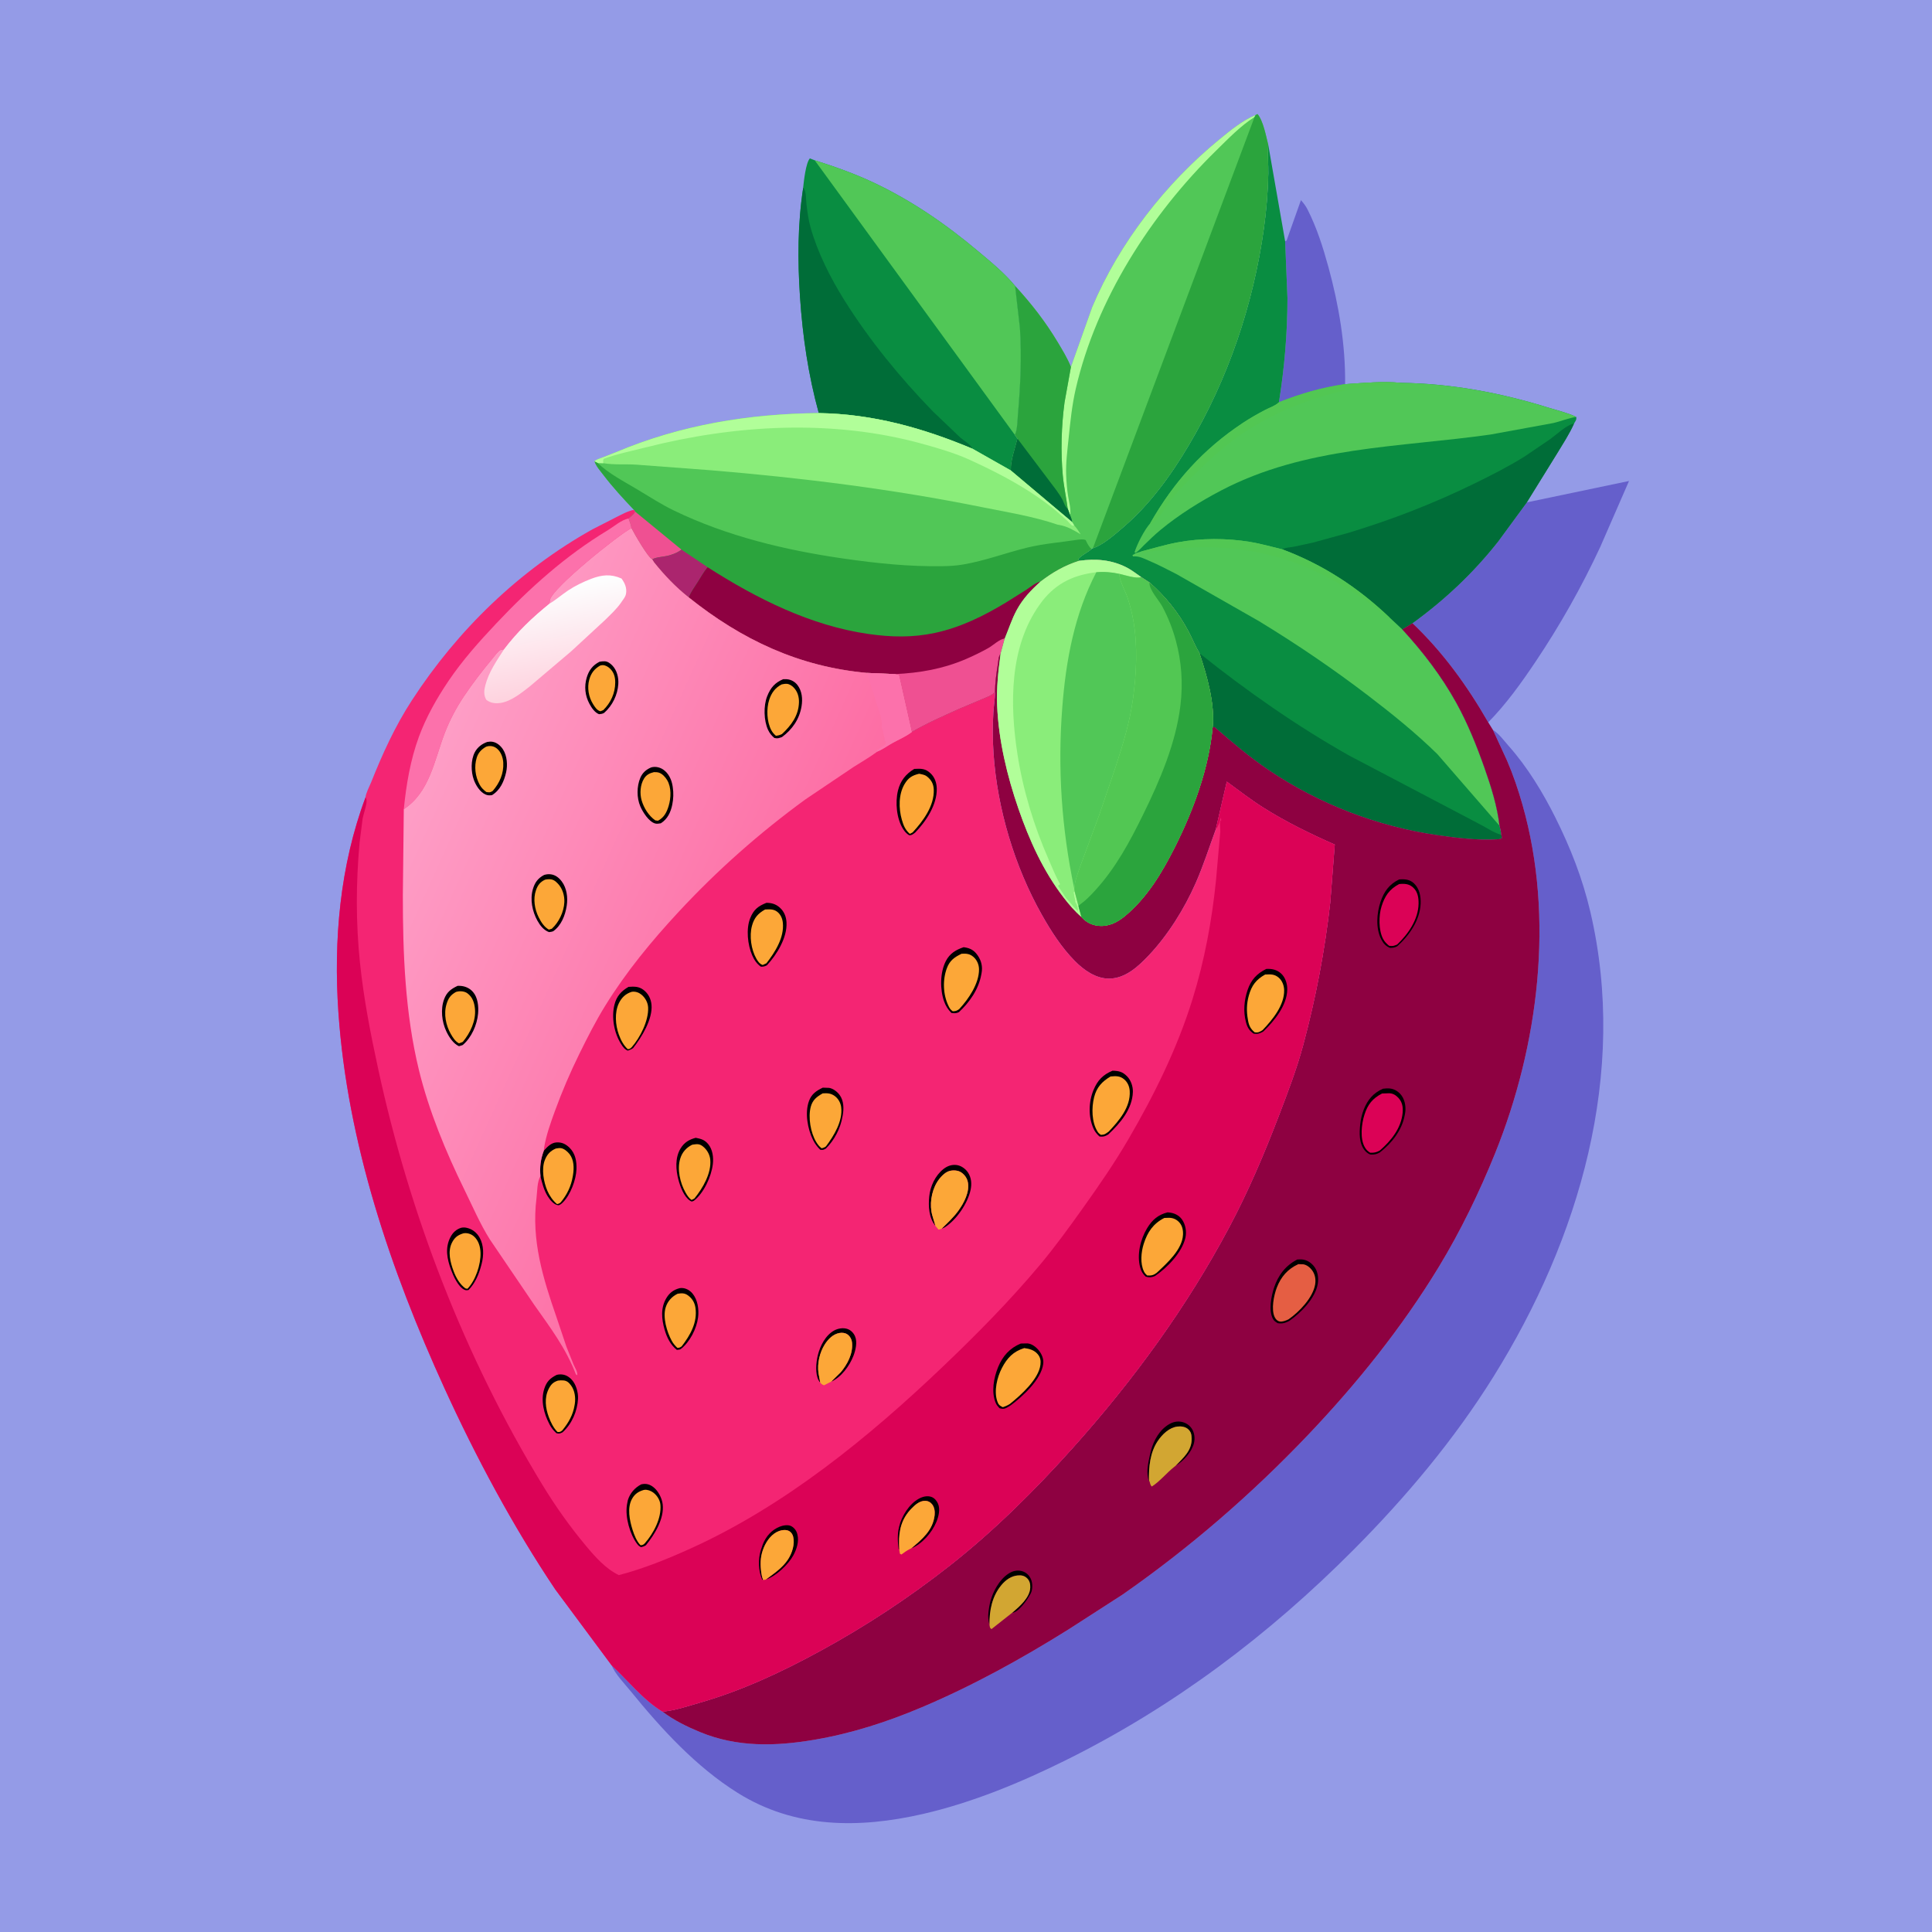 <svg version="1.1" xmlns="http://www.w3.org/2000/svg" style="display: block;" viewBox="0 0 2048 2048" width="1024" height="1024">
<defs>
	<linearGradient id="Gradient1" gradientUnits="userSpaceOnUse" x1="804.777" y1="1083.53" x2="407.307" y2="903.748">
		<stop class="stop0" offset="0" stop-opacity="1" stop-color="rgb(253,109,164)"/>
		<stop class="stop1" offset="1" stop-opacity="1" stop-color="rgb(254,158,198)"/>
	</linearGradient>
	<linearGradient id="Gradient2" gradientUnits="userSpaceOnUse" x1="597.631" y1="730.053" x2="577.4" y2="622.81">
		<stop class="stop0" offset="0" stop-opacity="1" stop-color="rgb(254,211,223)"/>
		<stop class="stop1" offset="1" stop-opacity="1" stop-color="rgb(253,255,255)"/>
	</linearGradient>
</defs>
<path transform="translate(0,0)" fill="rgb(148,155,231)" d="M -0 -0 L 2048 0 L 2048 2048 L -0 2048 L -0 -0 z"/>
<path transform="translate(0,0)" fill="rgb(101,95,203)" d="M 1362.3 255.785 L 1363.84 255 L 1379.04 212.168 C 1381.84 215.363 1384.11 218.21 1386.03 222 C 1395.93 241.585 1402.43 262.123 1408.22 283.239 C 1419.21 323.313 1426.36 365.628 1425.87 407.252 C 1401.26 410.705 1378.84 417.305 1355.76 426.406 C 1361.57 389.744 1364.75 353.077 1364.76 315.952 L 1362.3 255.785 z"/>
<path transform="translate(0,0)" fill="rgb(101,95,203)" d="M 1618.45 532.544 L 1726.83 509.863 L 1696.32 579.814 C 1676.69 622.014 1653.6 662.959 1627.65 701.585 C 1612.58 724.008 1596.59 746.414 1577.58 765.676 C 1555.34 727.058 1529.67 691.325 1497.26 660.601 C 1531.48 635.838 1561.8 607.247 1587.98 574.04 L 1618.45 532.544 z"/>
<path transform="translate(0,0)" fill="rgb(9,141,65)" d="M 851.436 198.909 L 851.407 198.562 C 852.153 191.726 854.196 172.614 858.5 167.896 L 863.62 169.899 C 884.445 176.462 905.354 183.859 925.141 193.139 C 966.042 212.321 1002.38 237.381 1036.86 266.334 C 1050.5 277.79 1064.76 289.381 1076.13 303.206 L 1076.25 304.82 L 1081.18 347.783 C 1083.16 378.102 1081.71 408.843 1079.08 439.074 C 1078.54 445.264 1078.59 455.703 1075.77 461.015 L 1078.58 464.973 C 1075.94 475.649 1071.32 487.746 1071.56 498.757 L 1030.66 475.593 C 978.324 453.656 925.087 438.763 867.956 437.909 C 856.83 397.527 850.853 356.689 848.059 314.975 C 845.443 275.907 845.511 237.702 851.436 198.909 z"/>
<path transform="translate(0,0)" fill="rgb(0,109,56)" d="M 851.436 198.909 C 855.027 203.144 854.2 210.966 854.873 216.35 C 855.9 224.568 856.924 232.809 859.146 240.803 C 866.608 267.65 880.348 294.727 895.113 318.3 C 921.533 360.48 954.316 400.573 988.996 436.202 L 1017.92 463.809 C 1021.27 466.778 1029.21 471.382 1030.54 475.254 L 1030.66 475.593 C 978.324 453.656 925.087 438.763 867.956 437.909 C 856.83 397.527 850.853 356.689 848.059 314.975 C 845.443 275.907 845.511 237.702 851.436 198.909 z"/>
<path transform="translate(0,0)" fill="rgb(81,199,87)" d="M 863.62 169.899 C 884.445 176.462 905.354 183.859 925.141 193.139 C 966.042 212.321 1002.38 237.381 1036.86 266.334 C 1050.5 277.79 1064.76 289.381 1076.13 303.206 L 1076.25 304.82 L 1081.18 347.783 C 1083.16 378.102 1081.71 408.843 1079.08 439.074 C 1078.54 445.264 1078.59 455.703 1075.77 461.015 L 863.62 169.899 z"/>
<path transform="translate(0,0)" fill="rgb(9,141,65)" d="M 1158.55 581.111 C 1169.63 577.389 1181.45 566.792 1190.28 559.258 C 1218.94 534.792 1241.29 503.787 1260.4 471.538 C 1301.9 401.505 1328.62 322.582 1339.78 242 C 1342.46 222.624 1344.05 203.43 1344.45 183.871 C 1344.64 174.227 1343.45 164.39 1344.32 154.824 L 1344.44 153.748 L 1362.3 255.785 L 1364.76 315.952 C 1364.75 353.077 1361.57 389.744 1355.76 426.406 C 1378.84 417.305 1401.26 410.705 1425.87 407.252 C 1445.35 405.99 1465.58 403.974 1485.05 405.826 C 1538.52 406.543 1590.6 416.304 1641.58 432.179 C 1651.23 435.185 1661.75 437.553 1670.85 441.952 C 1671.45 445.069 1670.03 446.323 1668.51 449.038 C 1663.46 460.353 1656.57 470.738 1650.17 481.329 L 1618.45 532.544 L 1587.98 574.04 C 1561.8 607.247 1531.48 635.838 1497.26 660.601 L 1486.46 667.207 C 1508.25 690.864 1528.09 716.78 1543.7 744.973 C 1555.87 766.943 1565.33 790.54 1573.67 814.188 C 1580.55 833.706 1587.15 854.633 1589.5 875.246 C 1590.22 878.327 1591.31 881.678 1591.16 884.856 C 1591.76 886.117 1591.83 887.129 1592.01 888.5 C 1590.5 889.179 1589.41 889.541 1587.74 889.645 C 1566.83 890.944 1544.86 888.273 1524.19 885.307 C 1460.39 876.152 1398.19 852.308 1344.73 816.147 C 1324.48 802.453 1305.93 786.674 1287.5 770.671 L 1285.46 771.03 C 1288.03 745.993 1279.4 716.029 1271.46 692.44 C 1267.02 684.936 1263.68 676.557 1259.57 668.82 C 1249.29 649.476 1235 631.794 1218.52 617.434 L 1209.66 611.709 C 1204.63 608.316 1199.82 604.396 1194.41 601.616 C 1178.26 593.317 1161.44 591.986 1143.75 594.521 L 1143.06 592.493 C 1146.9 588.234 1152.01 586.174 1156.39 582.562 L 1157.04 582.017 L 1158.55 581.111 z"/>
<path transform="translate(0,0)" fill="rgb(0,109,56)" d="M 1271.46 692.44 C 1321.65 732.527 1374.33 769.44 1430.35 801.025 L 1529.01 852.873 L 1569.52 874.169 C 1576.26 877.696 1583.85 882.924 1591.16 884.856 C 1591.76 886.117 1591.83 887.129 1592.01 888.5 C 1590.5 889.179 1589.41 889.541 1587.74 889.645 C 1566.83 890.944 1544.86 888.273 1524.19 885.307 C 1460.39 876.152 1398.19 852.308 1344.73 816.147 C 1324.48 802.453 1305.93 786.674 1287.5 770.671 L 1285.46 771.03 C 1288.03 745.993 1279.4 716.029 1271.46 692.44 z"/>
<path transform="translate(0,0)" fill="rgb(0,109,56)" d="M 1359.21 582.288 C 1362.54 580.43 1367.33 580.306 1371.11 579.621 L 1391.72 575.189 L 1429.14 564.898 C 1475.15 551.045 1520.23 533.495 1563.38 512.348 C 1581.29 503.573 1599.06 494.55 1616 483.988 L 1643.27 465.52 C 1649.57 460.963 1661 450.059 1668.51 449.038 C 1663.46 460.353 1656.57 470.738 1650.17 481.329 L 1618.45 532.544 L 1587.98 574.04 C 1561.8 607.247 1531.48 635.838 1497.26 660.601 L 1486.46 667.207 L 1472.54 654.193 C 1439.14 622.531 1402.33 598.459 1359.21 582.288 z"/>
<path transform="translate(0,0)" fill="rgb(81,199,87)" d="M 1425.87 407.252 C 1445.35 405.99 1465.58 403.974 1485.05 405.826 C 1538.52 406.543 1590.6 416.304 1641.58 432.179 C 1651.23 435.185 1661.75 437.553 1670.85 441.952 C 1662.66 443.117 1654.41 446.71 1646.22 448.504 L 1580.3 460.578 C 1482.99 474.398 1383.96 473.15 1294.64 519.829 C 1272.21 531.553 1249.46 545.767 1229.97 561.936 C 1223.96 566.925 1218.32 572.363 1212.75 577.826 C 1209.97 580.539 1207.11 584.09 1203.72 585.995 L 1202.64 585.429 C 1205.68 576.149 1212.84 562.104 1219.28 554.674 C 1244.41 510.681 1275.5 476.054 1317.88 448.062 C 1325.48 443.042 1333.48 438.514 1341.56 434.327 C 1345.72 432.175 1351 430.411 1354.59 427.421 L 1355.76 426.406 C 1378.84 417.305 1401.26 410.705 1425.87 407.252 z"/>
<path transform="translate(0,0)" fill="rgb(82,199,83)" d="M 1425.87 407.252 C 1445.35 405.99 1465.58 403.974 1485.05 405.826 L 1483.77 406.07 C 1464.84 409.502 1445.75 409.328 1426.75 413.611 C 1387.16 422.535 1347.92 438.198 1314.46 461.445 C 1297.7 473.095 1282.45 486.789 1267.99 501.152 C 1256.96 512.102 1245.7 523.304 1236.81 536.106 C 1232.46 542.365 1227.32 551.408 1220.76 555.512 L 1219.28 554.674 C 1244.41 510.681 1275.5 476.054 1317.88 448.062 C 1325.48 443.042 1333.48 438.514 1341.56 434.327 C 1345.72 432.175 1351 430.411 1354.59 427.421 L 1355.76 426.406 C 1378.84 417.305 1401.26 410.705 1425.87 407.252 z"/>
<path transform="translate(0,0)" fill="rgb(81,199,87)" d="M 1209.83 584.542 C 1222.49 581.318 1235.08 577.427 1247.93 575.003 C 1272.78 570.319 1300.33 570.353 1325.27 574.464 C 1336.85 576.374 1347.83 579.612 1359.21 582.288 C 1402.33 598.459 1439.14 622.531 1472.54 654.193 L 1486.46 667.207 C 1508.25 690.864 1528.09 716.78 1543.7 744.973 C 1555.87 766.943 1565.33 790.54 1573.67 814.188 C 1580.55 833.706 1587.15 854.633 1589.5 875.246 L 1523.73 799.469 C 1500.94 777.1 1475.6 756.678 1450.24 737.31 C 1413.04 708.9 1374.36 682.652 1334.37 658.325 L 1247 608.509 C 1237.36 603.611 1227.9 598.601 1217.93 594.371 C 1212.5 592.069 1208.23 589.6 1202.11 589.768 L 1201 589.828 L 1200.44 588.5 L 1203.75 586.48 L 1209.83 584.542 z"/>
<path transform="translate(0,0)" fill="rgb(82,199,83)" d="M 1209.83 584.542 C 1222.49 581.318 1235.08 577.427 1247.93 575.003 C 1272.78 570.319 1300.33 570.353 1325.27 574.464 C 1336.85 576.374 1347.83 579.612 1359.21 582.288 C 1402.33 598.459 1439.14 622.531 1472.54 654.193 L 1472.31 656.548 L 1457.52 643.854 L 1445.8 635.241 C 1424.61 621.087 1401.89 607.917 1378.13 598.612 C 1334.58 581.555 1287.22 576.722 1240.99 582.326 C 1232.1 583.405 1222.77 583.789 1214 585.659 C 1211.83 586.123 1211.71 585.56 1209.83 584.542 z"/>
<path transform="translate(0,0)" fill="rgb(101,95,203)" d="M 1582.56 773.734 C 1589.04 777.751 1594.27 785.129 1599.35 790.848 C 1619.04 812.994 1635.53 840.126 1648.71 866.527 C 1664.89 898.927 1677.56 931.285 1685.83 966.583 C 1725.91 1137.77 1674.15 1313.3 1583.25 1459.13 C 1541.53 1526.06 1490.4 1586.95 1434.87 1642.77 C 1345.11 1732.99 1244.58 1808.9 1130.34 1865.61 C 1082.28 1889.46 1030.95 1910.79 978.487 1922.84 C 910.739 1938.41 842.493 1938.38 781.987 1900.53 C 737.712 1872.83 701.004 1832.65 668.295 1792.44 C 661.428 1784 652.539 1775.15 648.188 1765.11 C 665.822 1781.44 681.452 1801.7 702.237 1814.37 C 714.125 1823.51 728.408 1830.43 742.224 1836.13 C 781.448 1852.3 822.075 1851.21 863.018 1844.27 C 902.661 1837.55 940.26 1825.4 977.273 1809.74 C 1031.19 1786.93 1082.49 1758.58 1132.09 1727.63 L 1189.91 1690.38 C 1260.74 1641.07 1326.87 1583.81 1386.34 1521.34 C 1438.25 1466.82 1485.97 1407.49 1525.14 1343.07 C 1548.25 1305.05 1568.26 1263.73 1584.91 1222.48 C 1631 1108.22 1648 972.915 1613.93 853.152 C 1609.41 837.267 1604.11 821.567 1597.58 806.39 L 1582.56 773.734 z"/>
<path transform="translate(0,0)" fill="rgb(81,199,87)" d="M 1330.97 121.938 L 1333 120.911 C 1339.05 127.85 1342.15 144.716 1344.44 153.748 L 1344.32 154.824 C 1343.45 164.39 1344.64 174.227 1344.45 183.871 C 1344.05 203.43 1342.46 222.624 1339.78 242 C 1328.62 322.582 1301.9 401.505 1260.4 471.538 C 1241.29 503.787 1218.94 534.792 1190.28 559.258 C 1181.45 566.792 1169.63 577.389 1158.55 581.111 L 1157.04 582.017 L 1156.39 582.562 C 1152.01 586.174 1146.9 588.234 1143.06 592.493 L 1143.75 594.521 C 1128.26 599.527 1115.95 606.663 1103.06 616.481 C 1093.05 625.506 1084.56 634.34 1078.01 646.276 C 1072.67 656.02 1069.36 666.632 1065.11 676.844 L 1060.67 693.081 C 1058.43 695.487 1058.41 699.963 1057.91 703.108 C 1056.31 713.218 1054.77 723.568 1054.8 733.818 C 1050.82 737.456 1045.63 739.271 1040.72 741.323 L 1016.69 751.468 C 1000.01 758.978 982.364 766.73 966.555 775.926 L 952.992 715.5 L 948.592 714.597 L 919.131 713.31 C 847.111 706.855 786.27 678.185 730.126 633.294 C 716.349 622.477 704.323 609.756 693.373 596.139 L 691.356 592.929 C 686.751 590.944 672.29 565.69 669.296 559.813 C 668.821 556.323 667.39 552.945 666.257 549.613 C 668.996 547.362 671.478 545.431 673.402 542.422 L 671.938 540.423 C 660.602 528.495 649.549 516.541 639.582 503.414 C 636.288 499.076 631.948 494.357 630.229 489.142 L 630.76 488.515 C 632.511 486.887 635.696 486.126 637.91 485.281 L 653.289 479.239 C 721.722 450.383 794.05 438.579 867.956 437.909 C 925.087 438.763 978.324 453.656 1030.66 475.593 L 1071.56 498.757 C 1071.32 487.746 1075.94 475.649 1078.58 464.973 L 1075.77 461.015 C 1078.59 455.703 1078.54 445.264 1079.08 439.074 C 1081.71 408.843 1083.16 378.102 1081.18 347.783 L 1076.25 304.82 L 1076.13 303.206 C 1093.21 321.733 1108.23 341.051 1121.18 362.67 C 1126.11 370.9 1131.69 380.019 1135.23 388.986 L 1157.76 325.625 C 1186.36 257.615 1235.54 194.457 1292.48 147.899 C 1303.82 138.621 1317.29 127.473 1330.97 121.938 z"/>
<path transform="translate(0,0)" fill="rgb(177,254,153)" d="M 1135.23 388.986 L 1157.76 325.625 C 1186.36 257.615 1235.54 194.457 1292.48 147.899 C 1303.82 138.621 1317.29 127.473 1330.97 121.938 L 1329.84 124.084 C 1315.2 133.204 1301.5 147.542 1289.16 159.614 C 1220.14 227.149 1162.21 317.169 1140.35 412.125 C 1136.35 429.501 1134.55 447.352 1132.73 465.062 C 1131.41 477.905 1129.71 490.93 1130.19 503.85 C 1130.47 511.299 1131.12 518.887 1132.3 526.249 C 1133.3 532.48 1135.47 539.87 1134.36 546.146 L 1131.84 539.383 C 1130.31 527.558 1127.68 515.908 1126.6 504.016 C 1124.3 478.766 1125.09 451.709 1128.44 426.572 L 1135.23 388.986 z"/>
<path transform="translate(0,0)" fill="rgb(43,164,61)" d="M 1076.13 303.206 C 1093.21 321.733 1108.23 341.051 1121.18 362.67 C 1126.11 370.9 1131.69 380.019 1135.23 388.986 L 1128.44 426.572 C 1125.09 451.709 1124.3 478.766 1126.6 504.016 C 1127.68 515.908 1130.31 527.558 1131.84 539.383 L 1134.36 546.146 C 1135.3 548.579 1136.28 550.868 1136.57 553.485 L 1071.56 498.757 C 1071.32 487.746 1075.94 475.649 1078.58 464.973 L 1075.77 461.015 C 1078.59 455.703 1078.54 445.264 1079.08 439.074 C 1081.71 408.843 1083.16 378.102 1081.18 347.783 L 1076.25 304.82 L 1076.13 303.206 z"/>
<path transform="translate(0,0)" fill="rgb(0,109,56)" d="M 1078.58 464.973 L 1119.81 519.677 C 1122.12 522.973 1124.47 526.252 1126.3 529.848 C 1128 533.185 1128.84 536.963 1131.84 539.383 L 1134.36 546.146 C 1135.3 548.579 1136.28 550.868 1136.57 553.485 L 1071.56 498.757 C 1071.32 487.746 1075.94 475.649 1078.58 464.973 z"/>
<path transform="translate(0,0)" fill="rgb(43,164,61)" d="M 1330.97 121.938 L 1333 120.911 C 1339.05 127.85 1342.15 144.716 1344.44 153.748 L 1344.32 154.824 C 1343.45 164.39 1344.64 174.227 1344.45 183.871 C 1344.05 203.43 1342.46 222.624 1339.78 242 C 1328.62 322.582 1301.9 401.505 1260.4 471.538 C 1241.29 503.787 1218.94 534.792 1190.28 559.258 C 1181.45 566.792 1169.63 577.389 1158.55 581.111 L 1329.84 124.084 L 1330.97 121.938 z"/>
<path transform="translate(0,0)" fill="rgb(138,237,122)" d="M 867.956 437.909 C 925.087 438.763 978.324 453.656 1030.66 475.593 L 1071.56 498.757 L 1136.57 553.485 L 1138.66 556.928 C 1141.39 559.767 1143.41 563.121 1145.57 566.392 C 1137.81 561.869 1131.63 558.004 1122.5 556.386 L 1121.19 556.185 C 1095.25 547.331 1067.62 542.983 1040.8 537.564 C 946.283 518.472 849.639 506.463 753.554 498.5 L 674.056 492.526 C 662.584 491.815 650.926 492.934 639.571 490.998 L 633.596 490.811 L 630.229 489.142 L 630.76 488.515 C 632.511 486.887 635.696 486.126 637.91 485.281 L 653.289 479.239 C 721.722 450.383 794.05 438.579 867.956 437.909 z"/>
<path transform="translate(0,0)" fill="rgb(177,254,153)" d="M 867.956 437.909 C 925.087 438.763 978.324 453.656 1030.66 475.593 L 1071.56 498.757 L 1136.57 553.485 L 1138.66 556.928 C 1137.97 557.004 1137.22 557.466 1136.59 557.155 C 1135.27 556.495 1132.84 553.448 1131.66 552.305 L 1119.38 541.449 C 1091.96 518.92 1060.72 502.44 1028.62 487.731 C 1012.43 480.313 994.995 475.239 977.872 470.5 C 882.477 444.101 779.17 450.165 684.046 474.38 C 669.618 478.053 653.893 481.2 640.008 486.375 C 639.008 488.445 639.333 488.799 639.571 490.998 L 633.596 490.811 L 630.229 489.142 L 630.76 488.515 C 632.511 486.887 635.696 486.126 637.91 485.281 L 653.289 479.239 C 721.722 450.383 794.05 438.579 867.956 437.909 z"/>
<path transform="translate(0,0)" fill="rgb(43,164,61)" d="M 630.229 489.142 L 633.596 490.811 C 645.182 502.031 661.638 510.474 675.479 518.754 C 688.344 526.45 700.846 534.63 714.375 541.172 C 770.723 568.419 832.375 583.167 894 592.067 C 929.162 597.145 963.349 600.715 998.949 600.192 C 1006.45 600.082 1013.61 599.663 1021.01 598.393 C 1044.67 594.334 1066.15 586.017 1089.28 580.405 C 1106.89 576.133 1124.33 574.973 1142.11 572.16 C 1145.24 571.905 1147.89 571.294 1150.86 572.5 L 1151.59 574.046 C 1152.92 576.805 1154.71 580.023 1157.04 582.017 L 1156.39 582.562 C 1152.01 586.174 1146.9 588.234 1143.06 592.493 L 1143.75 594.521 C 1128.26 599.527 1115.95 606.663 1103.06 616.481 C 1093.05 625.506 1084.56 634.34 1078.01 646.276 C 1072.67 656.02 1069.36 666.632 1065.11 676.844 L 1060.67 693.081 C 1058.43 695.487 1058.41 699.963 1057.91 703.108 C 1056.31 713.218 1054.77 723.568 1054.8 733.818 C 1050.82 737.456 1045.63 739.271 1040.72 741.323 L 1016.69 751.468 C 1000.01 758.978 982.364 766.73 966.555 775.926 L 952.992 715.5 L 948.592 714.597 L 919.131 713.31 C 847.111 706.855 786.27 678.185 730.126 633.294 C 716.349 622.477 704.323 609.756 693.373 596.139 L 691.356 592.929 C 686.751 590.944 672.29 565.69 669.296 559.813 C 668.821 556.323 667.39 552.945 666.257 549.613 C 668.996 547.362 671.478 545.431 673.402 542.422 L 671.938 540.423 C 660.602 528.495 649.549 516.541 639.582 503.414 C 636.288 499.076 631.948 494.357 630.229 489.142 z"/>
<path transform="translate(0,0)" fill="rgb(239,80,146)" d="M 673.402 542.422 L 722.421 582.647 C 718.792 585.34 715.778 586.706 711.5 588.075 L 710.025 588.564 C 704.489 590.352 696.185 590.186 691.356 592.929 C 686.751 590.944 672.29 565.69 669.296 559.813 C 668.821 556.323 667.39 552.945 666.257 549.613 C 668.996 547.362 671.478 545.431 673.402 542.422 z"/>
<path transform="translate(0,0)" fill="rgb(171,37,110)" d="M 722.421 582.647 L 750.152 601.294 C 745.886 606.214 742.806 611.995 739.312 617.468 C 736.082 622.525 732.278 627.664 730.126 633.294 C 716.349 622.477 704.323 609.756 693.373 596.139 L 691.356 592.929 C 696.185 590.186 704.489 590.352 710.025 588.564 L 711.5 588.075 C 715.778 586.706 718.792 585.34 722.421 582.647 z"/>
<path transform="translate(0,0)" fill="rgb(142,1,65)" d="M 730.126 633.294 C 732.278 627.664 736.082 622.525 739.312 617.468 C 742.806 611.995 745.886 606.214 750.152 601.294 C 802.066 634.509 859.343 663.342 921 672.099 C 944.779 675.476 967.62 675.972 991.224 670.884 C 1018.36 665.033 1042.78 652.944 1066.39 638.694 L 1088.06 625.093 C 1092.6 622.055 1097.66 617.648 1103.06 616.481 C 1093.05 625.506 1084.56 634.34 1078.01 646.276 C 1072.67 656.02 1069.36 666.632 1065.11 676.844 L 1060.67 693.081 C 1058.43 695.487 1058.41 699.963 1057.91 703.108 C 1056.31 713.218 1054.77 723.568 1054.8 733.818 C 1050.82 737.456 1045.63 739.271 1040.72 741.323 L 1016.69 751.468 C 1000.01 758.978 982.364 766.73 966.555 775.926 L 952.992 715.5 L 948.592 714.597 L 919.131 713.31 C 847.111 706.855 786.27 678.185 730.126 633.294 z"/>
<path transform="translate(0,0)" fill="rgb(239,80,146)" d="M 948.592 714.597 C 975.099 713.344 999.757 709.068 1024.28 698.481 C 1032.32 695.011 1040.13 691.187 1047.77 686.9 C 1052.78 684.089 1059.6 677.373 1065.11 676.844 L 1060.67 693.081 C 1058.43 695.487 1058.41 699.963 1057.91 703.108 C 1056.31 713.218 1054.77 723.568 1054.8 733.818 C 1050.82 737.456 1045.63 739.271 1040.72 741.323 L 1016.69 751.468 C 1000.01 758.978 982.364 766.73 966.555 775.926 L 952.992 715.5 L 948.592 714.597 z"/>
<path transform="translate(0,0)" fill="rgb(142,1,65)" d="M 1143.75 594.521 C 1161.44 591.986 1178.26 593.317 1194.41 601.616 C 1199.82 604.396 1204.63 608.316 1209.66 611.709 L 1218.52 617.434 C 1235 631.794 1249.29 649.476 1259.57 668.82 C 1263.68 676.557 1267.02 684.936 1271.46 692.44 C 1279.4 716.029 1288.03 745.993 1285.46 771.03 L 1287.5 770.671 C 1305.93 786.674 1324.48 802.453 1344.73 816.147 C 1398.19 852.308 1460.39 876.152 1524.19 885.307 C 1544.86 888.273 1566.83 890.944 1587.74 889.645 C 1589.41 889.541 1590.5 889.179 1592.01 888.5 C 1591.83 887.129 1591.76 886.117 1591.16 884.856 C 1591.31 881.678 1590.22 878.327 1589.5 875.246 C 1587.15 854.633 1580.55 833.706 1573.67 814.188 C 1565.33 790.54 1555.87 766.943 1543.7 744.973 C 1528.09 716.78 1508.25 690.864 1486.46 667.207 L 1497.26 660.601 C 1529.67 691.325 1555.34 727.058 1577.58 765.676 L 1582.56 773.734 L 1597.58 806.39 C 1604.11 821.567 1609.41 837.267 1613.93 853.152 C 1648 972.915 1631 1108.22 1584.91 1222.48 C 1568.26 1263.73 1548.25 1305.05 1525.14 1343.07 C 1485.97 1407.49 1438.25 1466.82 1386.34 1521.34 C 1326.87 1583.81 1260.74 1641.07 1189.91 1690.38 L 1132.09 1727.63 C 1082.49 1758.58 1031.19 1786.93 977.273 1809.74 C 940.26 1825.4 902.661 1837.55 863.018 1844.27 C 822.075 1851.21 781.448 1852.3 742.224 1836.13 C 728.408 1830.43 714.125 1823.51 702.237 1814.37 C 715.339 1813.27 728.67 1808.68 741.279 1805.07 C 786.33 1792.16 828.065 1772.63 869.104 1750.28 C 917.664 1723.83 963.458 1693.67 1006.93 1659.5 C 1054.03 1622.47 1097.1 1579.56 1137.06 1535 C 1200.92 1463.77 1258.01 1385.62 1302.98 1301.01 C 1323.33 1262.73 1340.34 1222.71 1355.8 1182.24 C 1365.09 1157.94 1374.71 1132.8 1381.46 1107.67 C 1394.79 1058 1404.39 1007.56 1410.13 956.455 L 1414.82 896.167 L 1414.94 895.326 C 1388.83 883.797 1363.14 871.311 1339 856.02 C 1325.72 847.608 1313.13 837.868 1300.46 828.575 L 1288.73 879.355 C 1281.74 898.346 1275.75 917.273 1267.58 935.885 C 1255.54 963.295 1238.02 991.387 1217.42 1013.09 C 1206.37 1024.73 1192.81 1037.26 1175.72 1037.37 C 1161.65 1037.46 1148.83 1028.29 1139.31 1018.62 C 1125.26 1004.35 1114.3 987.25 1104.49 969.897 C 1075.55 918.701 1057.1 857.23 1053.18 798.5 C 1052.23 784.299 1052.1 769.179 1053.04 755 C 1053.51 747.822 1054.74 741.089 1054.8 733.818 C 1054.77 723.568 1056.31 713.218 1057.91 703.108 C 1058.41 699.963 1058.43 695.487 1060.67 693.081 L 1065.11 676.844 C 1069.36 666.632 1072.67 656.02 1078.01 646.276 C 1084.56 634.34 1093.05 625.506 1103.06 616.481 C 1115.95 606.663 1128.26 599.527 1143.75 594.521 z"/>
<path transform="translate(0,0)" fill="rgb(0,0,0)" d="M 1048.89 1722.39 C 1047.67 1717.59 1047.21 1713.85 1047.82 1708.88 L 1048.06 1707 C 1048.65 1702.14 1049.6 1697.78 1051.2 1693.16 C 1054.73 1682.95 1062.35 1670.71 1072.57 1666.24 C 1076.43 1664.56 1081.12 1664.41 1085 1666.05 C 1088.88 1667.69 1091.68 1670.81 1093.15 1674.73 C 1094.74 1678.97 1094.67 1685.33 1092.52 1689.32 L 1091.85 1690.5 C 1088.9 1695.99 1080.58 1707.72 1074.2 1709.4 L 1073.05 1709.53 C 1080.6 1703.08 1091.63 1693.69 1092.1 1682.97 C 1092.27 1679.37 1091.55 1675.86 1088.94 1673.22 C 1086.12 1670.37 1083.05 1669.73 1079.18 1670 C 1072.08 1670.5 1066.1 1674.81 1061.64 1680.14 C 1051.62 1692.13 1048.71 1707.23 1048.89 1722.39 z"/>
<path transform="translate(0,0)" fill="rgb(0,0,0)" d="M 1217.95 1569.31 L 1217.65 1570.11 L 1216.99 1566.5 C 1215.17 1558.82 1217.44 1549.64 1219.02 1542 C 1221.33 1530.86 1226.54 1519.28 1235.75 1512.14 C 1240.53 1508.43 1245.84 1506.1 1252 1507.12 C 1256.59 1507.87 1260.87 1510.6 1263.41 1514.5 C 1266.2 1518.79 1266.86 1524.65 1265.69 1529.6 C 1263.44 1539.06 1254.5 1548.88 1246.21 1553.78 C 1254.36 1545.35 1263.45 1537.73 1263.18 1525.03 C 1263.09 1520.91 1262.68 1517.96 1259.5 1515.03 C 1256.55 1512.31 1251.84 1511.71 1248 1512.22 C 1239.27 1513.37 1232.05 1520.51 1227.3 1527.5 C 1219.16 1539.51 1217.64 1555.18 1217.95 1569.31 z"/>
<path transform="translate(0,0)" fill="rgb(210,166,50)" d="M 1048.89 1722.39 C 1048.71 1707.23 1051.62 1692.13 1061.64 1680.14 C 1066.1 1674.81 1072.08 1670.5 1079.18 1670 C 1083.05 1669.73 1086.12 1670.37 1088.94 1673.22 C 1091.55 1675.86 1092.27 1679.37 1092.1 1682.97 C 1091.63 1693.69 1080.6 1703.08 1073.05 1709.53 L 1051 1726.93 C 1048.97 1725.52 1049.39 1724.71 1048.89 1722.39 z"/>
<path transform="translate(0,0)" fill="rgb(210,166,50)" d="M 1217.95 1569.31 C 1217.64 1555.18 1219.16 1539.51 1227.3 1527.5 C 1232.05 1520.51 1239.27 1513.37 1248 1512.22 C 1251.84 1511.71 1256.55 1512.31 1259.5 1515.03 C 1262.68 1517.96 1263.09 1520.91 1263.18 1525.03 C 1263.45 1537.73 1254.36 1545.35 1246.21 1553.78 L 1244.65 1555.01 C 1236.61 1561.4 1229.57 1570.29 1221 1575.78 C 1218.71 1573.68 1219.43 1571.44 1217.95 1569.31 z"/>
<path transform="translate(0,0)" fill="rgb(0,0,0)" d="M 1375.26 1335.08 L 1379.5 1335.01 C 1384.96 1335.34 1389.2 1337.94 1392.68 1342.08 C 1396.87 1347.06 1397.88 1354.44 1396.91 1360.71 C 1394.52 1376.11 1378.87 1391.84 1366.47 1400.37 C 1362.06 1402.5 1359.43 1403.35 1354.5 1402.64 C 1352.27 1401.35 1350.66 1400.38 1349.39 1398.07 C 1344.6 1389.35 1347.53 1374.18 1350.5 1365.16 C 1354.91 1351.78 1362.75 1341.5 1375.26 1335.08 z"/>
<path transform="translate(0,0)" fill="rgb(229,94,67)" d="M 1376.3 1340.04 L 1381.5 1340.2 C 1385.26 1340.79 1388.69 1343.56 1390.89 1346.55 C 1394.12 1350.96 1395 1356.38 1394.08 1361.71 C 1391.66 1375.71 1377.24 1390.68 1365.95 1398.52 C 1363.43 1399.78 1359.46 1401.41 1356.61 1400.84 C 1354 1400.33 1352.34 1398.47 1351.23 1396.2 C 1347.3 1388.1 1350.33 1373.1 1353.46 1364.94 C 1357.86 1353.47 1365.01 1345.18 1376.3 1340.04 z"/>
<path transform="translate(0,0)" fill="rgb(0,0,0)" d="M 1483.11 932.252 L 1484.13 932.176 C 1489.76 931.811 1494.68 932.405 1498.96 936.495 C 1504.7 941.977 1506.29 950.344 1505.94 958 C 1505.13 975.531 1493.84 991.755 1481.19 1003.01 C 1478.31 1004.59 1476.68 1004.72 1473.5 1004.82 C 1468.94 1002.92 1466.41 1000.1 1464.16 995.702 C 1458.17 983.964 1459.33 968.063 1463.45 955.908 C 1467.16 944.998 1472.59 937.405 1483.11 932.252 z"/>
<path transform="translate(0,0)" fill="rgb(219,2,86)" d="M 1483.21 937.111 L 1485.05 936.979 C 1490.23 936.67 1494.41 937.375 1498.27 941.054 C 1502.98 945.534 1503.85 951.861 1503.74 958.069 C 1503.43 974.688 1492.72 990.215 1481.05 1001.24 C 1477.67 1002.66 1476.26 1003.21 1472.5 1002.57 C 1469.76 1000.29 1467.56 998.144 1465.94 994.915 C 1461.32 985.738 1461.44 970.714 1464.43 961.015 C 1467.86 949.909 1472.74 942.578 1483.21 937.111 z"/>
<path transform="translate(0,0)" fill="rgb(0,0,0)" d="M 1466.05 1154.08 C 1468.53 1153.76 1471.05 1153.59 1473.55 1153.87 C 1478.57 1154.44 1483.02 1157.49 1485.9 1161.57 C 1489.61 1166.82 1490.56 1174.48 1489.37 1180.65 L 1489.1 1182 C 1486.16 1198.22 1475.34 1211.77 1462.57 1221.72 C 1459.35 1223.43 1457.21 1223.97 1453.54 1223.91 C 1451.32 1223.88 1448.44 1221.55 1447.04 1219.92 C 1440.46 1212.23 1440.89 1200.9 1441.94 1191.5 C 1442.55 1186.04 1443.69 1181.18 1445.69 1176.07 C 1449.72 1165.78 1455.9 1158.49 1466.05 1154.08 z"/>
<path transform="translate(0,0)" fill="rgb(219,2,86)" d="M 1465.07 1159.14 L 1472.5 1158.9 C 1476.52 1158.93 1479.74 1160.94 1482.41 1163.84 C 1486.5 1168.28 1487.4 1173.62 1486.87 1179.47 C 1485.39 1195.85 1474.67 1209.21 1462.73 1219.54 C 1459.06 1221.6 1456.71 1222.07 1452.5 1221.95 C 1449.94 1220.39 1448.39 1218.91 1446.85 1216.3 C 1441.44 1207.1 1443.24 1191.49 1446.32 1181.77 C 1449.78 1170.84 1454.87 1164.4 1465.07 1159.14 z"/>
<path transform="translate(0,0)" fill="rgb(138,237,122)" d="M 1143.75 594.521 C 1161.44 591.986 1178.26 593.317 1194.41 601.616 C 1199.82 604.396 1204.63 608.316 1209.66 611.709 L 1218.52 617.434 C 1235 631.794 1249.29 649.476 1259.57 668.82 C 1263.68 676.557 1267.02 684.936 1271.46 692.44 C 1279.4 716.029 1288.03 745.993 1285.46 771.03 C 1281.46 814.739 1264.97 859.096 1245.37 898.129 C 1231.93 924.877 1216 951.568 1192.69 970.911 C 1184.57 977.656 1175.4 982.431 1164.48 981.395 C 1157.31 980.714 1151.14 977.534 1146.4 972.053 C 1139.26 965.901 1133.22 958.836 1127.48 951.38 C 1105.78 923.185 1091.18 890.726 1079.61 857.309 C 1067.6 822.632 1058.6 784.974 1057.03 748.182 C 1056.22 729.368 1058.18 711.661 1060.67 693.081 L 1065.11 676.844 C 1069.36 666.632 1072.67 656.02 1078.01 646.276 C 1084.56 634.34 1093.05 625.506 1103.06 616.481 C 1115.95 606.663 1128.26 599.527 1143.75 594.521 z"/>
<path transform="translate(0,0)" fill="rgb(177,254,153)" d="M 1143.75 594.521 C 1161.44 591.986 1178.26 593.317 1194.41 601.616 C 1199.82 604.396 1204.63 608.316 1209.66 611.709 C 1204.99 613.809 1191.97 609.516 1186.79 608.36 C 1178.66 606.549 1170.46 605.852 1162.16 606.591 C 1138.47 609.454 1120.2 617.848 1105.06 636.89 L 1102.04 641 C 1069.91 685.931 1070.41 746.549 1078.48 799.059 C 1084.37 837.419 1096.08 875.825 1111.69 911.271 C 1115.52 919.964 1119.06 929.035 1123.72 937.302 L 1121.49 939.057 L 1127.73 948.364 L 1128.3 949.36 C 1130.69 953.38 1134.57 956.756 1137.43 960.49 C 1138.9 962.406 1140.78 964.063 1142.51 965.75 C 1142.82 963.662 1142.67 962.947 1142 961 L 1141.53 959.484 C 1141.07 958.098 1140.57 957.186 1139.76 956 L 1139.8 954.766 C 1139.8 953.073 1139.32 952.527 1139 951 C 1138.64 949.248 1138.7 947.86 1138.07 946.104 L 1139.06 944.671 L 1143.29 960.747 L 1146.4 972.053 C 1139.26 965.901 1133.22 958.836 1127.48 951.38 C 1105.78 923.185 1091.18 890.726 1079.61 857.309 C 1067.6 822.632 1058.6 784.974 1057.03 748.182 C 1056.22 729.368 1058.18 711.661 1060.67 693.081 L 1065.11 676.844 C 1069.36 666.632 1072.67 656.02 1078.01 646.276 C 1084.56 634.34 1093.05 625.506 1103.06 616.481 C 1115.95 606.663 1128.26 599.527 1143.75 594.521 z"/>
<path transform="translate(0,0)" fill="rgb(81,199,87)" d="M 1162.16 606.591 C 1170.46 605.852 1178.66 606.549 1186.79 608.36 C 1185.72 613.822 1193.29 627.436 1195.27 633.558 C 1197.8 641.402 1199.93 649.392 1201.35 657.513 C 1206.15 684.929 1204.71 714.047 1200.91 741.51 C 1197.56 765.699 1190.34 789.226 1182.8 812.394 L 1165.37 863.588 L 1145.02 918.456 C 1142.46 926.193 1139.21 933.905 1138.77 942.085 C 1125.35 878.229 1121.02 814.953 1126.06 749.911 C 1129.91 700.199 1138.88 651.145 1162.16 606.591 z"/>
<path transform="translate(0,0)" fill="rgb(82,199,83)" d="M 1186.79 608.36 C 1191.97 609.516 1204.99 613.809 1209.66 611.709 L 1218.52 617.434 C 1235 631.794 1249.29 649.476 1259.57 668.82 C 1263.68 676.557 1267.02 684.936 1271.46 692.44 C 1279.4 716.029 1288.03 745.993 1285.46 771.03 C 1281.46 814.739 1264.97 859.096 1245.37 898.129 C 1231.93 924.877 1216 951.568 1192.69 970.911 C 1184.57 977.656 1175.4 982.431 1164.48 981.395 C 1157.31 980.714 1151.14 977.534 1146.4 972.053 L 1143.29 960.747 L 1139.06 944.671 L 1138.77 942.085 C 1139.21 933.905 1142.46 926.193 1145.02 918.456 L 1165.37 863.588 L 1182.8 812.394 C 1190.34 789.226 1197.56 765.699 1200.91 741.51 C 1204.71 714.047 1206.15 684.929 1201.35 657.513 C 1199.93 649.392 1197.8 641.402 1195.27 633.558 C 1193.29 627.436 1185.72 613.822 1186.79 608.36 z"/>
<path transform="translate(0,0)" fill="rgb(43,164,61)" d="M 1218.52 617.434 C 1235 631.794 1249.29 649.476 1259.57 668.82 C 1263.68 676.557 1267.02 684.936 1271.46 692.44 C 1279.4 716.029 1288.03 745.993 1285.46 771.03 C 1281.46 814.739 1264.97 859.096 1245.37 898.129 C 1231.93 924.877 1216 951.568 1192.69 970.911 C 1184.57 977.656 1175.4 982.431 1164.48 981.395 C 1157.31 980.714 1151.14 977.534 1146.4 972.053 L 1143.29 960.747 C 1144.13 959.243 1143.63 959.726 1144.81 958.888 C 1150.95 954.532 1156.04 949.258 1161.09 943.714 C 1182.97 919.731 1197.76 892 1211.96 863.061 C 1229.64 827.069 1246.5 787.741 1251.32 747.656 C 1254.13 724.307 1252.55 701.26 1246.31 678.572 C 1242.93 666.266 1238.17 654.261 1232.15 643 C 1228.57 636.302 1218.63 625.82 1218.5 618.406 L 1218.52 617.434 z"/>
<path transform="translate(0,0)" fill="rgb(244,37,115)" d="M 387.493 845.185 C 387.721 841.012 391.708 833.543 393.314 829.516 C 405.513 798.941 418.731 769.881 436.739 742.188 C 485.117 667.792 550.405 604.475 627.952 561.145 L 652.938 548.387 C 659.142 545.3 665.098 541.873 671.938 540.423 L 673.402 542.422 C 671.478 545.431 668.996 547.362 666.257 549.613 C 667.39 552.945 668.821 556.323 669.296 559.813 C 672.29 565.69 686.751 590.944 691.356 592.929 L 693.373 596.139 C 704.323 609.756 716.349 622.477 730.126 633.294 C 786.27 678.185 847.111 706.855 919.131 713.31 L 948.592 714.597 L 952.992 715.5 L 966.555 775.926 C 982.364 766.73 1000.01 758.978 1016.69 751.468 L 1040.72 741.323 C 1045.63 739.271 1050.82 737.456 1054.8 733.818 C 1054.74 741.089 1053.51 747.822 1053.04 755 C 1052.1 769.179 1052.23 784.299 1053.18 798.5 C 1057.1 857.23 1075.55 918.701 1104.49 969.897 C 1114.3 987.25 1125.26 1004.35 1139.31 1018.62 C 1148.83 1028.29 1161.65 1037.46 1175.72 1037.37 C 1192.81 1037.26 1206.37 1024.73 1217.42 1013.09 C 1238.02 991.387 1255.54 963.295 1267.58 935.885 C 1275.75 917.273 1281.74 898.346 1288.73 879.355 L 1300.46 828.575 C 1313.13 837.868 1325.72 847.608 1339 856.02 C 1363.14 871.311 1388.83 883.797 1414.94 895.326 L 1414.82 896.167 L 1410.13 956.455 C 1404.39 1007.56 1394.79 1058 1381.46 1107.67 C 1374.71 1132.8 1365.09 1157.94 1355.8 1182.24 C 1340.34 1222.71 1323.33 1262.73 1302.98 1301.01 C 1258.01 1385.62 1200.92 1463.77 1137.06 1535 C 1097.1 1579.56 1054.03 1622.47 1006.93 1659.5 C 963.458 1693.67 917.664 1723.83 869.104 1750.28 C 828.065 1772.63 786.33 1792.16 741.279 1805.07 C 728.67 1808.68 715.339 1813.27 702.237 1814.37 C 681.452 1801.7 665.822 1781.44 648.188 1765.11 L 588.523 1684.73 C 543.775 1617.93 504.488 1544.61 471.124 1471.48 C 413.981 1346.22 368.318 1211.54 358.75 1073.43 C 353.44 996.782 360.34 917.575 387.493 845.185 z"/>
<path transform="translate(0,0)" fill="rgb(0,0,0)" d="M 869.48 1465.61 C 868.739 1464.7 868.389 1464.34 867.787 1463.23 C 863.966 1456.16 865.062 1444.2 866.924 1436.62 C 869.355 1426.73 875.031 1415.44 884.307 1410.35 C 888.34 1408.14 893.872 1407.23 898.284 1408.74 C 901.998 1410.01 904.82 1412.96 906.364 1416.5 C 909.046 1422.64 906.963 1431.38 904.634 1437.38 C 900.531 1447.94 891.72 1460.01 881.101 1464.6 L 891.148 1454.73 C 898.301 1446.15 904.247 1434.99 903.216 1423.5 C 902.901 1419.99 901.261 1416.63 898.348 1414.57 C 895.879 1412.83 892.723 1412.51 889.8 1413.04 C 883.107 1414.23 877.873 1419.54 874.365 1425.06 C 868.792 1433.83 866.26 1445.25 867.624 1455.5 L 869.48 1465.61 z"/>
<path transform="translate(0,0)" fill="rgb(0,0,0)" d="M 991.572 1299.47 C 984.677 1290.92 983.954 1278.93 985.016 1268.37 C 986.112 1257.48 991.397 1246.09 1000.1 1239.22 C 1004.14 1236.02 1008.75 1234.36 1013.93 1234.96 C 1018.68 1235.52 1023.33 1238.8 1025.98 1242.71 C 1029.78 1248.31 1030.24 1255.05 1028.83 1261.52 C 1025.73 1275.71 1014.11 1292.77 1001.87 1300.75 C 1000.66 1301.54 999.463 1302 998.113 1302.5 C 1004.36 1296.44 1010.76 1290.49 1015.89 1283.42 C 1021.78 1275.3 1028.14 1263.28 1025.94 1253 C 1025.03 1248.71 1022.38 1245.05 1018.72 1242.67 C 1015.37 1240.49 1010.33 1240.27 1006.5 1241.28 C 1001.17 1242.7 995.855 1248.91 993.141 1253.45 C 987.171 1263.42 985.115 1277.44 988.362 1288.62 L 991.572 1299.47 z"/>
<path transform="translate(0,0)" fill="rgb(252,167,56)" d="M 869.48 1465.61 L 867.624 1455.5 C 866.26 1445.25 868.792 1433.83 874.365 1425.06 C 877.873 1419.54 883.107 1414.23 889.8 1413.04 C 892.723 1412.51 895.879 1412.83 898.348 1414.57 C 901.261 1416.63 902.901 1419.99 903.216 1423.5 C 904.247 1434.99 898.301 1446.15 891.148 1454.73 L 881.101 1464.6 L 873.5 1468.47 C 871.583 1467.77 870.806 1467.15 869.48 1465.61 z"/>
<path transform="translate(0,0)" fill="rgb(252,167,56)" d="M 991.572 1299.47 L 988.362 1288.62 C 985.115 1277.44 987.171 1263.42 993.141 1253.45 C 995.855 1248.91 1001.17 1242.7 1006.5 1241.28 C 1010.33 1240.27 1015.37 1240.49 1018.72 1242.67 C 1022.38 1245.05 1025.03 1248.71 1025.94 1253 C 1028.14 1263.28 1021.78 1275.3 1015.89 1283.42 C 1010.76 1290.49 1004.36 1296.44 998.113 1302.5 L 994.915 1303.5 L 991.572 1299.47 z"/>
<path transform="translate(0,0)" fill="rgb(0,0,0)" d="M 589.951 1457.5 C 591.491 1457.13 591.39 1457.08 592.778 1456.97 C 597.88 1456.6 601.822 1458.31 605.466 1461.88 C 610.495 1466.8 613.081 1475.88 612.722 1482.76 C 612.039 1495.83 606.242 1509.36 596.5 1518.18 L 595.983 1518.51 C 593.209 1519.77 592.672 1519.94 589.813 1519.25 C 586.743 1516.43 584.539 1513.72 582.578 1510.01 C 576.585 1498.69 572.903 1484.61 576.989 1472.06 C 579.436 1464.55 583.1 1460.98 589.951 1457.5 z"/>
<path transform="translate(0,0)" fill="rgb(252,167,56)" d="M 591.427 1463.5 C 593.466 1463.19 595.339 1463.13 597.398 1463.32 C 601.073 1463.65 603.266 1465.81 605.384 1468.69 C 609.286 1473.98 610.3 1481.58 609.345 1487.96 L 609.091 1489.5 C 607.466 1499.86 602.524 1508.45 595.899 1516.42 C 593.694 1517.96 593.662 1518.11 591 1517.96 C 586.705 1513.7 583.803 1507.69 581.711 1502.04 C 578.235 1492.66 576.936 1481.96 581.438 1472.7 C 583.832 1467.78 586.218 1465.18 591.427 1463.5 z"/>
<path transform="translate(0,0)" fill="rgb(0,0,0)" d="M 679.689 1573.5 L 680.606 1573.3 C 685.31 1572.44 689.023 1573.57 692.761 1576.53 C 697.853 1580.56 701.715 1588.18 702.472 1594.62 C 704.273 1609.96 693.912 1626.69 684.677 1638.02 C 682.888 1639.14 681.567 1639.62 679.5 1640.04 C 677.663 1639.17 676.615 1638.26 675.414 1636.66 C 667.698 1626.37 662.611 1608.36 664.55 1595.48 L 664.8 1594 L 665.535 1590.28 C 667.782 1582.88 672.885 1577.04 679.689 1573.5 z"/>
<path transform="translate(0,0)" fill="rgb(252,167,56)" d="M 682.111 1579.5 L 683.241 1579.26 C 686.304 1578.94 689.844 1580.25 692.302 1582.04 C 696.443 1585.05 699.651 1590.04 700.079 1595.19 C 701.27 1609.5 692.72 1625.51 683.5 1636 C 681.595 1637.72 681.545 1637.8 679 1638.02 C 674.845 1633.76 672.272 1627.16 670.5 1621.51 C 667.394 1611.61 664.606 1598.22 670.052 1588.69 C 672.935 1583.64 676.649 1581.14 682.111 1579.5 z"/>
<path transform="translate(0,0)" fill="rgb(0,0,0)" d="M 720.468 1365.5 L 722.136 1365.34 C 726.674 1365.2 731.151 1367.65 733.998 1371.06 C 739.623 1377.79 741.066 1388.02 739.992 1396.5 C 738.471 1408.5 731.177 1422.8 721.5 1430.17 C 720.142 1430.78 718.967 1430.79 717.5 1430.94 C 710.676 1425.57 706.86 1417.67 704.507 1409.46 C 701.26 1398.14 700.116 1386.35 706.5 1375.82 C 709.899 1370.21 714.218 1367.17 720.468 1365.5 z"/>
<path transform="translate(0,0)" fill="rgb(252,167,56)" d="M 718.146 1371.5 L 718.863 1371.34 C 722.67 1370.71 725.752 1370.71 729 1372.97 C 733.603 1376.17 736.362 1380.63 737.189 1386.18 C 739.519 1401.81 731.665 1415.41 722.567 1427.24 C 720.566 1428.41 720.437 1428.77 718.005 1428.78 C 715.621 1426.52 713.714 1424.3 712.119 1421.4 C 706.925 1411.96 702.293 1396.32 705.695 1385.72 C 707.764 1379.27 712.164 1374.46 718.146 1371.5 z"/>
<path transform="translate(0,0)" fill="rgb(0,0,0)" d="M 488.819 1301.5 C 490.935 1301.04 492.682 1301.09 494.782 1301.55 C 500.596 1302.82 505.384 1306.63 508.312 1311.77 C 513.01 1320.01 512.91 1330.68 510.596 1339.62 L 510.088 1341.5 C 507.587 1350.99 503.606 1360.43 496.602 1367.5 C 495.095 1367.72 493.962 1367.92 492.518 1367.29 C 485.719 1364.32 480.467 1352.37 478.106 1345.95 C 473.914 1334.56 471.634 1322.98 477.354 1311.66 C 479.861 1306.69 483.51 1303.19 488.819 1301.5 z"/>
<path transform="translate(0,0)" fill="rgb(252,167,56)" d="M 490.809 1307.5 L 492.079 1307.24 C 495.756 1306.85 499.637 1308.17 502.385 1310.62 C 507.329 1315.03 509.17 1321.59 509.376 1328 C 509.772 1340.34 504.111 1357.36 495.5 1366.18 L 493.307 1365.73 C 487.357 1361.34 483.445 1354.46 480.879 1347.61 C 477.394 1338.31 474.377 1326.93 478.995 1317.5 C 481.686 1312.01 485.065 1309.32 490.809 1307.5 z"/>
<path transform="translate(0,0)" fill="rgb(0,0,0)" d="M 872.202 1152.96 L 879 1153.21 C 883.371 1153.99 887.759 1157.44 890.257 1161.01 C 894.464 1167.02 894.581 1175 893.375 1181.97 L 893.097 1183.5 C 890.884 1196.25 884.67 1208.32 875.519 1217.5 C 872.795 1218.97 872.553 1219.13 869.5 1218.8 C 866.358 1215.75 863.9 1212.47 861.927 1208.55 C 856.066 1196.91 853 1179.46 857.575 1167.06 C 860.303 1159.66 865.316 1156.25 872.202 1152.96 z"/>
<path transform="translate(0,0)" fill="rgb(252,167,56)" d="M 872.117 1159 C 876.924 1158.73 880.525 1158.8 884.592 1161.64 C 888.533 1164.39 891.096 1168.95 891.677 1173.7 C 893.493 1188.51 884.001 1203.91 875.543 1215.22 C 874.003 1216.37 872.858 1216.8 871 1217.27 C 868.44 1215.39 866.846 1213.24 865.196 1210.52 C 859.283 1200.79 856.467 1184.36 859.436 1173.26 C 861.419 1165.85 865.819 1162.61 872.117 1159 z"/>
<path transform="translate(0,0)" fill="rgb(0,0,0)" d="M 737.481 1206.11 C 743.144 1207.22 746.862 1208.17 750.711 1212.79 C 755.46 1218.48 756.482 1226.87 755.632 1234.06 C 754.089 1247.11 746.17 1264.65 735.5 1272.91 L 733.438 1273.68 C 732.55 1273.4 732.398 1273.41 731.5 1272.81 C 724.996 1268.5 721.209 1258.18 719.24 1250.93 C 716.342 1240.27 715.446 1227.28 721.375 1217.5 C 725.28 1211.06 730.356 1208.03 737.481 1206.11 z"/>
<path transform="translate(0,0)" fill="rgb(252,167,56)" d="M 733.623 1213.5 L 735.207 1213.22 C 739.407 1212.6 741.812 1212.59 745.267 1215.37 C 749.432 1218.71 752.387 1223.86 752.899 1229.2 C 754.286 1243.65 745.002 1259.44 736.214 1270.33 C 735.079 1271.15 734.289 1271.49 733 1271.98 C 730.166 1269.94 728.431 1267.15 726.716 1264.15 C 720.938 1254.02 717.552 1239.34 721.13 1228 C 723.226 1221.36 727.455 1216.62 733.623 1213.5 z"/>
<path transform="translate(0,0)" fill="rgb(0,0,0)" d="M 576.474 1219.77 C 580.178 1215.78 584.148 1211.35 590 1211 C 595.674 1210.66 599.951 1212.87 603.897 1216.81 C 609.94 1222.85 611.368 1231.07 611.091 1239.27 C 610.708 1250.6 604.772 1266.52 596.633 1274.63 C 595.424 1275.84 593.278 1277.8 591.516 1277.57 C 586.886 1276.95 582.811 1271.65 580.526 1267.98 C 576.581 1261.64 574.713 1254.18 572.919 1247.01 C 572.022 1237.08 572.976 1229.11 576.474 1219.77 z"/>
<path transform="translate(0,0)" fill="rgb(252,167,56)" d="M 589.148 1217.5 C 590.854 1217.22 592.773 1216.86 594.5 1217.06 C 597.927 1217.45 601.835 1220.88 603.841 1223.51 C 608.488 1229.6 608.588 1238.21 607.425 1245.45 L 607.161 1247 C 605.479 1257.28 601.032 1266.53 594.398 1274.5 C 593.065 1275.74 592.274 1276.02 590.5 1276.38 C 586.283 1273.07 582.444 1267.39 580.307 1262.47 C 576.261 1253.15 573.707 1238.98 577.69 1229.34 C 580.106 1223.5 583.382 1220.01 589.148 1217.5 z"/>
<path transform="translate(0,0)" fill="rgb(0,0,0)" d="M 666.28 1046.11 C 672.215 1045.74 676.952 1045.5 681.932 1049.17 C 687.112 1052.99 690.042 1058.73 690.623 1065.09 C 692.014 1080.3 680.148 1099.57 671.156 1111 C 669.299 1112.33 667.663 1113 665.5 1113.73 C 662.051 1112.31 660.322 1109.76 658.365 1106.67 C 650.928 1094.93 647.944 1078.35 651.403 1064.83 C 653.665 1055.99 658.496 1050.61 666.28 1046.11 z"/>
<path transform="translate(0,0)" fill="rgb(252,167,56)" d="M 669.223 1051.5 L 670.097 1051.3 C 673.601 1050.85 677.148 1052.06 679.854 1054.26 C 683.955 1057.58 686.801 1062.7 687.045 1068 C 687.688 1081.93 678.502 1100.07 669.5 1110.23 C 667.881 1111.73 667.678 1111.82 665.5 1112.19 C 660.984 1108.11 658.07 1102.41 656.005 1096.74 C 652.375 1086.77 651.302 1073.26 656.019 1063.5 C 658.865 1057.61 663.008 1053.54 669.223 1051.5 z"/>
<path transform="translate(0,0)" fill="rgb(0,0,0)" d="M 812.428 957.026 C 817.81 957.011 822.365 958.35 826.452 961.937 C 831.165 966.073 833.391 971.576 833.729 977.78 C 834.608 993.872 823.53 1011.9 812.917 1023.28 C 810.503 1024.47 809.194 1024.8 806.5 1024.7 C 802.107 1021.51 799.503 1017.57 797.331 1012.6 C 792.496 1001.54 790.694 984.553 795.284 973.206 C 798.977 964.077 803.698 960.552 812.428 957.026 z"/>
<path transform="translate(0,0)" fill="rgb(252,167,56)" d="M 810.997 964.114 C 815.624 963.869 819.95 963.505 823.858 966.488 C 827.558 969.312 829.403 973.725 829.855 978.239 C 831.422 993.882 821.63 1009.27 812.436 1021.12 L 808.5 1022.92 C 805.373 1021.96 803.317 1018.96 801.763 1016.22 C 796.268 1006.51 794.173 992.18 797.135 981.341 C 799.43 972.94 803.521 968.296 810.997 964.114 z"/>
<path transform="translate(0,0)" fill="rgb(0,0,0)" d="M 969.135 815.08 C 976.371 814.695 980.98 814.558 986.475 819.8 C 990.927 824.049 992.865 829.828 993.008 835.9 C 993.414 853.083 981.537 870.857 970.027 882.64 C 967.589 884.326 966.712 885.544 963.694 885.381 C 960.951 883.638 959.238 881.748 957.462 879.006 C 950.381 868.081 948.82 850.45 951.897 838 C 954.444 827.697 960.069 820.536 969.135 815.08 z"/>
<path transform="translate(0,0)" fill="rgb(252,167,56)" d="M 974.274 820.214 L 975.356 820.396 L 977 820.765 C 979.214 821.251 980.966 821.745 982.78 823.198 C 987.343 826.852 989.603 831.13 989.829 837 C 990.494 854.25 978.482 870.406 967.407 882.389 L 964.5 883.925 C 959.633 879.813 957.689 874.897 955.979 868.915 C 952.565 856.979 952.418 841.973 958.931 831.072 C 962.875 824.471 966.935 821.96 974.274 820.214 z"/>
<path transform="translate(0,0)" fill="rgb(0,0,0)" d="M 1021.47 1004.07 L 1022.62 1004.23 C 1028.76 1005.16 1032.76 1007.57 1036.33 1012.69 C 1040.35 1018.45 1041.76 1024.68 1040.49 1031.61 L 1040.22 1033 C 1037.44 1048.62 1027.86 1062.39 1016.44 1072.97 C 1013.39 1074.3 1011.76 1074.26 1008.5 1073.75 C 1004.95 1070.16 1002.51 1066.35 1000.8 1061.57 C 996.278 1048.87 996.398 1030.83 1002.66 1018.7 C 1006.78 1010.71 1013.26 1006.85 1021.47 1004.07 z"/>
<path transform="translate(0,0)" fill="rgb(252,167,56)" d="M 1019.34 1011 C 1024.43 1010.74 1027.97 1010.95 1031.95 1014.42 C 1035.66 1017.65 1037.76 1022.62 1037.8 1027.5 C 1037.93 1042.55 1026.74 1058.99 1016.87 1069.6 C 1014.26 1071.5 1013.23 1071.9 1010 1072.01 C 1007.5 1070.33 1006.66 1068.86 1005.35 1066.12 C 999.603 1054.13 999.073 1038.53 1003.81 1026.09 C 1006.87 1018.05 1011.85 1014.6 1019.34 1011 z"/>
<path transform="translate(0,0)" fill="rgb(0,0,0)" d="M 1179.35 1134.99 C 1186 1135.17 1189.9 1136.02 1194.76 1140.96 C 1198.85 1145.12 1201.07 1151.7 1200.89 1157.5 C 1200.35 1175.76 1187.38 1190.74 1174.83 1202.56 C 1171.25 1204.68 1169.65 1205.15 1165.5 1204.73 C 1162.62 1202.11 1160.67 1199.74 1159.08 1196.15 C 1153.53 1183.67 1153.97 1168.02 1159.15 1155.5 C 1163.44 1145.14 1169.2 1139.2 1179.35 1134.99 z"/>
<path transform="translate(0,0)" fill="rgb(252,167,56)" d="M 1177.23 1141.12 C 1182.85 1140.6 1187.19 1140.35 1191.68 1144.15 C 1195.37 1147.27 1197.26 1151.72 1197.55 1156.5 C 1198.6 1173.59 1186.3 1187.92 1175.36 1199.45 C 1172 1201.82 1171.2 1202.86 1167 1203.01 C 1165.62 1202.03 1164.53 1201.22 1163.6 1199.77 C 1157.13 1189.74 1157 1174.28 1159.81 1163.11 C 1162.45 1152.6 1168.2 1146.45 1177.23 1141.12 z"/>
<path transform="translate(0,0)" fill="rgb(252,113,171)" d="M 428.048 857.739 C 430.636 831.692 435.032 805.51 444.115 780.843 C 451.776 760.041 462.995 740.258 475.371 721.924 C 490.23 699.91 507.729 680.346 525.894 661.057 C 561.367 623.388 599.642 588.976 644.154 562.147 C 650.752 558.171 658.676 551.082 666.257 549.613 C 667.39 552.945 668.821 556.323 669.296 559.813 C 655.556 567.035 586.666 622.33 583.032 635.672 L 582.594 638.558 L 582.307 639.991 C 564.424 654.439 548.13 669.882 534.275 688.314 C 533.017 688.56 531.68 688.551 530.5 689.053 C 528.132 690.06 523.564 696.268 521.877 698.295 C 511.226 711.088 501.21 724.104 491.919 737.919 C 483.743 750.079 476.758 763.302 471.478 776.98 C 460.469 805.505 455.568 839.798 428.048 857.739 z"/>
<path transform="translate(0,0)" fill="url(#Gradient1)" d="M 582.307 639.991 L 582.594 638.558 L 583.032 635.672 C 586.666 622.33 655.556 567.035 669.296 559.813 C 672.29 565.69 686.751 590.944 691.356 592.929 L 693.373 596.139 C 704.323 609.756 716.349 622.477 730.126 633.294 C 786.27 678.185 847.111 706.855 919.131 713.31 L 948.592 714.597 L 952.992 715.5 L 966.555 775.926 C 960.524 780.708 952.741 783.88 945.98 787.658 C 940.697 790.61 935.573 794.432 929.992 796.709 L 928.652 797.705 C 921 803.311 912.439 808.129 904.438 813.287 L 853.855 847.342 C 805.115 882.83 760.327 922.489 719.334 966.657 C 690.596 997.619 663.943 1029.98 641.65 1065.98 C 631.477 1082.41 622.738 1099.68 614.205 1117 C 604.41 1136.88 595.718 1157.17 588.139 1178 C 583.626 1190.4 578.901 1203.57 576.779 1216.61 L 576.474 1219.77 C 572.976 1229.11 572.022 1237.08 572.919 1247.01 C 569.348 1252.02 569.495 1263.76 568.718 1270 C 563.128 1314.84 575.461 1354.61 589.971 1396.46 L 600.442 1427.59 L 608.032 1446.5 C 609.549 1450.05 612.307 1453.95 611.94 1457.78 L 610.5 1456.94 C 599.741 1428.85 583.282 1407.3 566.125 1382.93 L 519.222 1313.79 C 508.801 1297.19 500.858 1278.58 492.215 1260.98 C 472.579 1221.02 454.59 1177.47 444.049 1134.17 C 429.333 1073.72 427.026 1010.71 427.033 948.79 L 428.048 857.739 C 455.568 839.798 460.469 805.505 471.478 776.98 C 476.758 763.302 483.743 750.079 491.919 737.919 C 501.21 724.104 511.226 711.088 521.877 698.295 C 523.564 696.268 528.132 690.06 530.5 689.053 C 531.68 688.551 533.017 688.56 534.275 688.314 C 548.13 669.882 564.424 654.439 582.307 639.991 z"/>
<path transform="translate(0,0)" fill="rgb(0,0,0)" d="M 635.482 701.5 C 637.251 701.153 639.2 700.914 641 700.988 C 644.247 701.122 646.977 703.258 649.143 705.5 C 654.03 710.56 655.873 718.292 655.429 725.127 C 654.673 736.747 649.179 747.97 640.5 755.617 C 638.697 756.781 637.096 756.842 635 757.076 C 630.406 755.285 627.111 750.289 624.841 746.089 C 620.142 737.397 619.151 727.592 621.984 718.135 C 624.301 710.401 628.339 705.188 635.482 701.5 z"/>
<path transform="translate(0,0)" fill="rgb(252,167,56)" d="M 636.252 705.5 C 637.185 705.278 638.027 705.024 639.012 705.055 C 641.986 705.148 644.876 706.932 646.925 708.987 C 650.926 712.999 652.177 717.93 652.164 723.474 C 652.138 734.674 647.462 744.949 639.5 752.733 L 636.5 754 C 632.845 753.091 630.562 749.437 628.668 746.403 C 623.944 738.838 622.246 729.137 624.633 720.471 C 626.529 713.584 630.09 708.962 636.252 705.5 z"/>
<path transform="translate(0,0)" fill="rgb(0,0,0)" d="M 516.49 786.5 C 518.26 786.186 520.217 786.02 522 786.305 C 526.727 787.062 530.704 790.523 533.212 794.428 C 537.504 801.113 538.266 810.951 536.508 818.658 C 534.306 828.306 530.27 837.575 521.5 842.905 C 518.824 843.214 517.006 843.275 514.5 842.13 C 508.686 839.475 504.291 832.263 502.237 826.5 C 499.174 817.906 499.002 805.75 503.255 797.5 C 506.029 792.118 510.904 788.492 516.49 786.5 z"/>
<path transform="translate(0,0)" fill="rgb(252,167,56)" d="M 515.39 791.5 L 517.125 791.02 C 520.715 790.415 523.968 791.22 526.779 793.5 C 531.068 796.978 533.22 803.16 533.49 808.5 C 534.073 820.03 529.662 829.905 522.247 838.5 C 519.387 840.236 518.71 840.084 515.5 839.554 C 512.516 837.277 510.163 835.014 508.369 831.657 C 503.766 823.044 502.447 812.42 505.377 803.074 C 507.066 797.687 510.548 794.191 515.39 791.5 z"/>
<path transform="translate(0,0)" fill="rgb(0,0,0)" d="M 576.742 927.5 C 579.103 926.797 580.973 926.528 583.454 926.764 C 588.515 927.246 592.508 930.366 595.5 934.368 C 600.841 941.512 602.086 951.445 600.754 960.094 C 599.197 970.205 595.044 981.006 586.5 987.104 C 585.013 987.754 583.596 987.854 582 988.083 C 576.461 986.089 572.533 981.106 569.744 976.081 C 564.262 966.206 561.656 953.575 564.87 942.531 C 566.92 935.486 570.236 930.949 576.742 927.5 z"/>
<path transform="translate(0,0)" fill="rgb(252,167,56)" d="M 577.801 932.5 C 579.117 932.21 580.273 932.046 581.624 932.005 C 585.975 931.87 588.334 933.509 591.295 936.582 C 596.246 941.72 598.564 949.321 598.23 956.372 C 597.747 966.584 592.515 977.594 584.983 984.5 L 581.835 985.442 C 576.834 982.684 573.58 977.435 571.058 972.434 C 566.701 963.794 564.936 952.864 568.18 943.597 C 570.049 938.257 572.649 934.887 577.801 932.5 z"/>
<path transform="translate(0,0)" fill="rgb(0,0,0)" d="M 690.252 813.5 L 691.688 813.16 C 695.722 812.482 699.816 813.551 703.146 815.851 C 708.753 819.723 711.879 826.405 712.932 832.974 L 713.158 834.5 C 714.114 840.611 713.855 846.9 712.624 852.971 C 710.979 861.089 707.612 868.212 700.5 872.73 C 698.508 873.045 696.215 873.494 694.246 872.868 C 687.592 870.75 681.394 860.888 678.736 854.717 C 674.839 845.669 674.912 833.523 678.782 824.488 C 681.088 819.105 684.939 815.73 690.252 813.5 z"/>
<path transform="translate(0,0)" fill="rgb(252,167,56)" d="M 693.148 818.5 C 694.881 818.474 696.843 818.496 698.5 819.041 C 702.178 820.253 705.307 823.765 707.225 826.991 C 711.855 834.777 711.322 845.915 708.795 854.342 C 706.776 861.073 703.885 866.66 697.5 869.999 L 694.659 869.637 C 687.679 864.816 682.458 856.441 680.125 848.319 C 678.066 841.149 678.664 831.892 682.634 825.422 C 685.163 821.299 688.596 819.606 693.148 818.5 z"/>
<path transform="translate(0,0)" fill="rgb(0,0,0)" d="M 485.079 1045.04 L 486.696 1045.02 C 492.425 1045.05 497.681 1047.22 501.455 1051.58 C 506.568 1057.5 507.463 1066.93 506.784 1074.46 C 505.696 1086.52 499.792 1099.93 490.5 1107.79 C 489.236 1108.31 487.812 1108.63 486.5 1109.02 C 480.402 1106.25 475.864 1099.08 473.09 1093.21 C 468.35 1083.18 466.847 1069.8 470.768 1059.23 C 473.58 1051.64 478.1 1048.35 485.079 1045.04 z"/>
<path transform="translate(0,0)" fill="rgb(252,167,56)" d="M 483.355 1051.5 L 484.834 1051.12 C 488.182 1050.36 492.623 1050.84 495.433 1052.91 C 500.957 1056.99 502.818 1062.8 503.466 1069.39 C 504.707 1082.01 498.474 1094.98 490.614 1104.42 C 489.249 1105.12 487.958 1105.52 486.5 1105.98 C 482.507 1103.83 480.112 1099.94 477.908 1096.11 C 472.632 1086.94 470.192 1074.87 473.286 1064.58 C 475.19 1058.24 477.532 1054.74 483.355 1051.5 z"/>
<path transform="translate(0,0)" fill="rgb(0,0,0)" d="M 830.267 719.943 L 834.019 719.998 C 838.506 720.335 842.655 722.649 845.379 726.218 C 850.242 732.589 850.934 740.937 849.692 748.594 C 847.477 762.252 839.889 773.266 828.885 781.349 C 825.463 782.478 824.463 783.061 820.859 782.281 C 817.916 779.725 815.861 777.336 814.202 773.767 C 809.627 763.927 809.235 748.244 813.208 738.14 C 816.797 729.011 821.334 723.724 830.267 719.943 z"/>
<path transform="translate(0,0)" fill="rgb(252,167,56)" d="M 828.596 725.5 C 830.232 725.155 832.342 724.737 834 724.869 C 836.834 725.095 839.31 726.767 841.266 728.737 C 845.424 732.926 847.096 738.699 846.938 744.5 C 846.555 758.585 838.705 768.968 828.899 778.151 C 826.64 779.217 824.986 779.707 822.5 779.963 C 820.416 778.129 818.97 776.549 817.641 774.082 C 812.812 765.116 812.238 751.297 815.448 741.636 C 817.847 734.414 821.755 729.008 828.596 725.5 z"/>
<path transform="translate(0,0)" fill="rgb(252,113,171)" d="M 919.131 713.31 L 948.592 714.597 L 952.992 715.5 L 966.555 775.926 C 960.524 780.708 952.741 783.88 945.98 787.658 C 940.697 790.61 935.573 794.432 929.992 796.709 L 929.253 795.019 C 932.358 793.805 934.372 791.451 937.25 790.005 L 938.5 789.51 L 939 786.5 L 937.755 785 C 938.188 782.35 937.246 781.382 936.755 779 C 936.226 776.435 936.111 774.262 935.083 771.778 L 934.51 770.5 C 936.288 764.806 930.592 749.638 928.49 743.5 L 926.452 736.505 L 923.49 727.5 L 920.902 719.005 C 920.344 717.043 919.868 715.235 919.131 713.31 z"/>
<path transform="translate(0,0)" fill="url(#Gradient2)" d="M 582.307 639.991 C 589.223 635.993 595.499 630.384 602.187 625.939 C 609.634 620.989 618.327 616.746 626.679 613.57 C 638.035 609.252 647.626 608.251 658.816 613.25 C 662.328 618.045 664.747 623.381 663.578 629.511 C 662.981 632.637 661.119 634.8 659.341 637.327 L 658.345 638.807 C 653.606 645.667 647.182 651.524 641.265 657.364 L 605.401 690.5 L 561.454 727.75 C 552.797 734.481 542.017 743.285 531 745.071 C 525.297 745.995 520.1 745.417 515.5 741.856 C 512.557 736.707 513.036 731.926 514.5 726.33 C 518.211 712.14 526.528 700.455 534.275 688.314 C 548.13 669.882 564.424 654.439 582.307 639.991 z"/>
<path transform="translate(0,0)" fill="rgb(219,2,86)" d="M 1288.73 879.355 L 1300.46 828.575 C 1313.13 837.868 1325.72 847.608 1339 856.02 C 1363.14 871.311 1388.83 883.797 1414.94 895.326 L 1414.82 896.167 L 1410.13 956.455 C 1404.39 1007.56 1394.79 1058 1381.46 1107.67 C 1374.71 1132.8 1365.09 1157.94 1355.8 1182.24 C 1340.34 1222.71 1323.33 1262.73 1302.98 1301.01 C 1258.01 1385.62 1200.92 1463.77 1137.06 1535 C 1097.1 1579.56 1054.03 1622.47 1006.93 1659.5 C 963.458 1693.67 917.664 1723.83 869.104 1750.28 C 828.065 1772.63 786.33 1792.16 741.279 1805.07 C 728.67 1808.68 715.339 1813.27 702.237 1814.37 C 681.452 1801.7 665.822 1781.44 648.188 1765.11 L 588.523 1684.73 C 543.775 1617.93 504.488 1544.61 471.124 1471.48 C 413.981 1346.22 368.318 1211.54 358.75 1073.43 C 353.44 996.782 360.34 917.575 387.493 845.185 C 387.84 846.123 388.395 847.009 388.534 848 C 389.163 852.506 385.284 862.755 384.4 867.742 L 381.166 893.285 C 377.298 936.49 377.132 977.784 381.631 1021 C 385.531 1058.47 392.722 1095.29 400.657 1132.08 C 434.015 1286.74 492.519 1438.64 574.951 1573.95 C 588.89 1596.83 604.085 1618.23 621.251 1638.79 C 630.787 1650.22 642.343 1663.26 656.009 1669.69 C 682.127 1662.87 707.547 1652.59 732.103 1641.46 C 832.129 1596.12 920.655 1523.85 999.655 1448.51 C 1035.2 1414.61 1070.19 1379.16 1101.8 1341.52 C 1118.24 1321.93 1133.41 1300.98 1148.25 1280.16 C 1165.12 1256.49 1181.44 1232.84 1196.11 1207.71 C 1223.66 1160.5 1247.95 1111.28 1264.2 1058.94 C 1276.89 1018.1 1284.76 975.318 1289.05 932.834 L 1293.55 881.5 C 1293.66 879.304 1292.73 872.042 1293.51 870.5 C 1293.72 870.08 1294.18 869.833 1294.51 869.5 L 1294.28 866.512 C 1292.85 871.392 1291.89 875.286 1288.73 879.355 z"/>
<path transform="translate(0,0)" fill="rgb(0,0,0)" d="M 953.232 1642.42 L 952.591 1642.33 C 951.555 1634.44 951.182 1626.32 953.047 1618.5 C 955.705 1607.35 963.629 1594.38 973.93 1588.74 C 977.96 1586.53 982.831 1585.2 987.303 1586.78 C 990.544 1587.92 992.96 1590.87 994.296 1593.92 C 996.936 1599.96 994.909 1607.81 992.48 1613.57 C 987.686 1624.94 977.444 1636.61 965.9 1641.39 C 977.46 1631.78 988.991 1622.16 990.756 1606.1 C 991.181 1602.23 990.57 1597.65 988.017 1594.55 C 986.15 1592.29 983.928 1591.03 980.934 1590.93 C 974.899 1590.74 970.071 1595.17 966.141 1599.21 C 955.852 1609.8 952.759 1621.96 953.064 1636.43 L 953.232 1642.42 z"/>
<path transform="translate(0,0)" fill="rgb(0,0,0)" d="M 808.99 1674.96 L 807.789 1674.24 C 803.968 1665.21 803.417 1652.99 806.411 1643.59 L 806.944 1642 L 808.581 1637.15 C 812.051 1628.5 817.795 1621.9 826.504 1618.35 C 829.783 1617.01 835.225 1616 838.557 1617.68 C 841.749 1619.28 844.143 1622.38 845.055 1625.78 L 845.332 1626.94 C 847.122 1634.18 844.436 1642.36 840.971 1648.74 C 835.667 1658.5 822.393 1671.02 811.885 1674.36 C 820.36 1668.03 829.594 1661.95 835.422 1652.89 C 839.718 1646.21 842.778 1636.74 840.764 1628.77 C 840.188 1626.49 838.616 1624.09 836.5 1622.96 C 833.403 1621.3 829.125 1621.74 825.909 1622.9 C 818.223 1625.68 812.744 1633.14 809.692 1640.45 C 806.322 1648.51 805.755 1655.93 806.67 1664.5 C 807.084 1668.38 807.565 1671.28 808.99 1674.96 z"/>
<path transform="translate(0,0)" fill="rgb(252,167,56)" d="M 808.99 1674.96 C 807.565 1671.28 807.084 1668.38 806.67 1664.5 C 805.755 1655.93 806.322 1648.51 809.692 1640.45 C 812.744 1633.14 818.223 1625.68 825.909 1622.9 C 829.125 1621.74 833.403 1621.3 836.5 1622.96 C 838.616 1624.09 840.188 1626.49 840.764 1628.77 C 842.778 1636.74 839.718 1646.21 835.422 1652.89 C 829.594 1661.95 820.36 1668.03 811.885 1674.36 L 808.99 1674.96 z"/>
<path transform="translate(0,0)" fill="rgb(252,167,56)" d="M 953.232 1642.42 L 953.064 1636.43 C 952.759 1621.96 955.852 1609.8 966.141 1599.21 C 970.071 1595.17 974.899 1590.74 980.934 1590.93 C 983.928 1591.03 986.15 1592.29 988.017 1594.55 C 990.57 1597.65 991.181 1602.23 990.756 1606.1 C 988.991 1622.16 977.46 1631.78 965.9 1641.39 L 964.458 1642.04 C 961.276 1643.53 958.362 1645.84 955.5 1647.87 L 953.945 1647 L 953.232 1642.42 z"/>
<path transform="translate(0,0)" fill="rgb(0,0,0)" d="M 1342.31 1027.1 C 1348.23 1026.77 1353.47 1027.86 1358 1031.95 C 1362.56 1036.08 1364.65 1042.88 1364.54 1048.94 C 1364.24 1065.96 1350.83 1082.17 1339.2 1093.42 C 1335.37 1095.61 1333.33 1096.37 1329 1095.73 C 1324.69 1092.92 1322.37 1089.38 1321.02 1084.42 L 1320.67 1083.05 C 1317.81 1072.17 1318.85 1060.27 1322.43 1049.64 C 1326.13 1038.66 1332.2 1032.15 1342.31 1027.1 z"/>
<path transform="translate(0,0)" fill="rgb(252,167,56)" d="M 1341.09 1033.04 C 1346.91 1032.76 1351 1032.44 1355.64 1036.48 C 1359.28 1039.65 1361.14 1044.77 1361.25 1049.52 C 1361.64 1065.47 1348.9 1081.02 1338.44 1091.91 C 1335.24 1093.95 1333.77 1094.85 1330 1094.28 C 1325.88 1090.96 1324 1087.31 1323.05 1082.12 L 1322.78 1080.5 C 1321.26 1072.01 1321.44 1063.91 1323.74 1055.56 C 1326.71 1044.73 1331.43 1038.48 1341.09 1033.04 z"/>
<path transform="translate(0,0)" fill="rgb(0,0,0)" d="M 1237.65 1285.16 L 1239.24 1285.28 C 1244.56 1285.79 1249.6 1288.07 1252.81 1292.48 C 1256.7 1297.84 1258.03 1305.43 1256.62 1311.85 C 1253.2 1327.44 1237.56 1343.59 1224.68 1352.38 L 1223.63 1352.91 C 1220.58 1354.19 1217.62 1354.32 1214.5 1353.26 C 1211.43 1350.42 1209.77 1347.64 1208.65 1343.57 C 1204.95 1330.13 1208.85 1313.77 1215.96 1302 C 1221.3 1293.16 1227.62 1287.68 1237.65 1285.16 z"/>
<path transform="translate(0,0)" fill="rgb(252,167,56)" d="M 1234.25 1291.07 L 1239.25 1290.92 C 1243.47 1290.94 1247.1 1292.53 1249.99 1295.65 C 1253.28 1299.19 1254.25 1303.98 1254.05 1308.68 C 1253.36 1324.62 1236.93 1339.16 1226.06 1349.34 C 1222.55 1351.89 1220.19 1352.36 1216 1352.03 C 1214.45 1350.63 1213.5 1349.61 1212.58 1347.7 C 1208.48 1339.23 1209.62 1327.21 1212.42 1318.47 C 1216.39 1306.06 1222.42 1297.05 1234.25 1291.07 z"/>
<path transform="translate(0,0)" fill="rgb(0,0,0)" d="M 1082.08 1424.2 L 1089.01 1424.06 C 1093.62 1424.29 1098.19 1427.84 1101.01 1431.29 C 1104.29 1435.3 1106.57 1440.58 1105.87 1445.84 C 1103.68 1462.44 1084.08 1480.22 1071.51 1489.62 L 1068.39 1491.55 C 1064.92 1493.54 1063.38 1493.88 1059.5 1492.77 C 1057.81 1490.95 1056.46 1489.41 1055.48 1487.09 C 1050.61 1475.54 1053.44 1460.4 1058.05 1449.17 C 1062.84 1437.5 1070.4 1428.99 1082.08 1424.2 z"/>
<path transform="translate(0,0)" fill="rgb(252,167,56)" d="M 1085.75 1429.01 C 1091.21 1429.73 1096.35 1431.1 1100.04 1435.5 C 1102.88 1438.9 1103.42 1442.4 1102.9 1446.7 C 1101.02 1462.17 1081.95 1479.03 1070.65 1488.13 C 1068.13 1489.8 1065.86 1490.74 1063 1491.69 C 1059.57 1490.08 1058.29 1488.86 1057.08 1485.22 C 1053.48 1474.4 1056.97 1459.93 1062.08 1450.13 C 1067.63 1439.49 1074.05 1432.67 1085.75 1429.01 z"/>
</svg>